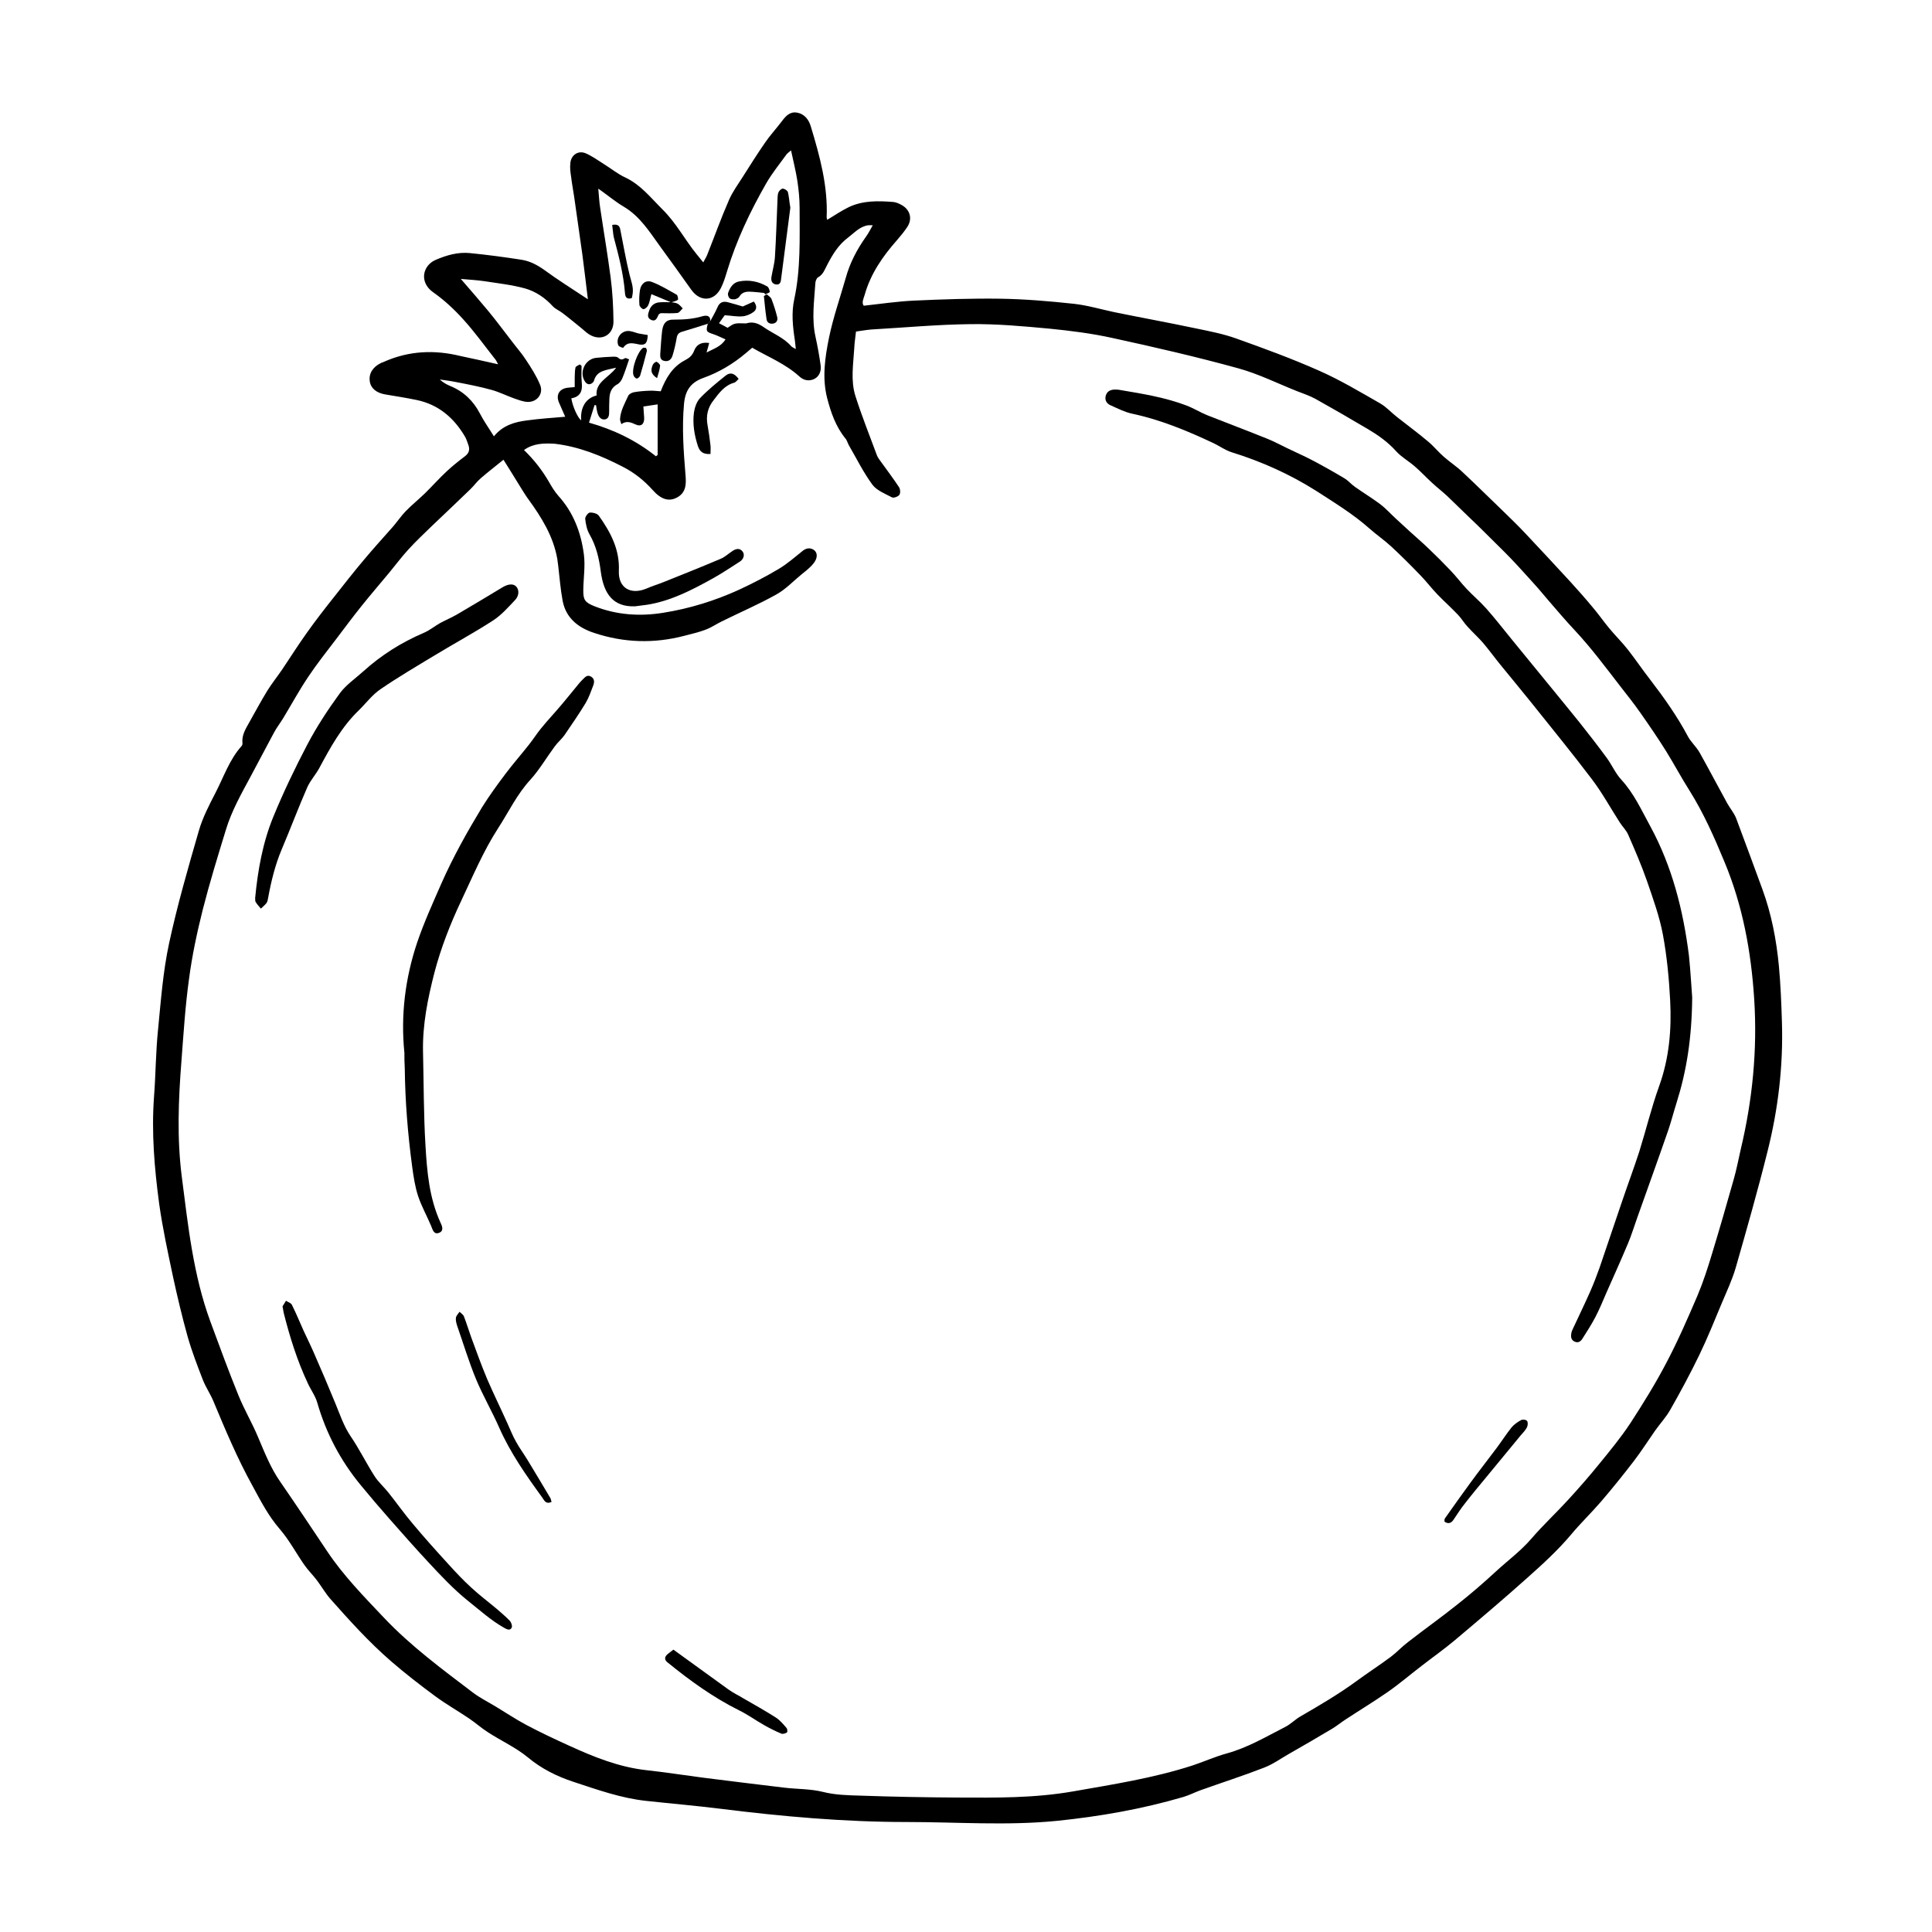 <?xml version="1.0" encoding="UTF-8"?>
<!-- Uploaded to: ICON Repo, www.iconrepo.com, Generator: ICON Repo Mixer Tools -->
<svg fill="#000000" width="800px" height="800px" version="1.1" viewBox="144 144 512 512" xmlns="http://www.w3.org/2000/svg">
 <g>
  <path d="m276.01 240.54c-0.453-0.805-0.555-1.109-0.754-1.309-2.82-3.578-5.492-7.305-8.566-10.68-2.367-2.621-5.039-5.09-7.91-7.106-3.727-2.621-2.82-7.055 0.656-8.566 2.922-1.258 5.894-2.117 9.07-1.812 4.586 0.453 9.117 1.059 13.652 1.762 2.266 0.352 4.18 1.359 6.098 2.719 3.629 2.672 7.457 5.039 11.539 7.758-0.504-4.133-0.957-8.012-1.461-11.84-0.707-5.09-1.461-10.176-2.168-15.266-0.25-1.762-0.605-3.527-0.805-5.289-0.207-1.258-0.359-2.516-0.207-3.727 0.203-2.117 2.066-3.375 4.031-2.57 1.762 0.754 3.324 1.914 4.938 2.922 1.863 1.16 3.578 2.57 5.543 3.477 4.082 1.914 6.75 5.34 9.824 8.414 3.68 3.578 5.996 8.113 9.168 11.992 0.504 0.605 0.957 1.211 1.715 2.117 0.402-0.805 0.754-1.309 1.008-1.914 1.965-4.938 3.727-9.875 5.844-14.711 0.957-2.168 2.418-4.133 3.68-6.144 1.914-3.023 3.828-6.047 5.844-8.969 1.359-1.965 2.973-3.727 4.434-5.644 1.008-1.359 2.117-2.621 3.981-2.316 2.117 0.352 3.223 1.965 3.727 3.727 2.367 7.809 4.535 15.719 4.18 24.031 0 0.203 0.102 0.402 0.152 0.656 1.914-1.16 3.777-2.418 5.742-3.375 3.727-1.762 7.707-1.664 11.688-1.359 0.805 0.051 1.664 0.453 2.367 0.855 2.215 1.258 2.82 3.68 1.41 5.793-0.805 1.211-1.762 2.367-2.719 3.477-3.777 4.281-7.004 8.918-8.566 14.508-0.301 1.008-0.855 2.016-0.25 2.871 4.586-0.504 8.969-1.16 13.352-1.359 7.609-0.352 15.266-0.605 22.871-0.504 6.5 0.102 13.047 0.656 19.547 1.359 3.578 0.402 7.106 1.461 10.68 2.215 7.152 1.461 14.359 2.769 21.512 4.281 3.629 0.754 7.356 1.461 10.832 2.719 7.356 2.621 14.762 5.34 21.914 8.516 5.594 2.469 10.883 5.644 16.172 8.664 1.664 0.957 2.973 2.469 4.484 3.629 2.672 2.117 5.441 4.133 8.062 6.348 1.562 1.258 2.82 2.871 4.332 4.18 1.613 1.41 3.477 2.621 5.039 4.133 3.727 3.477 7.356 7.106 11.035 10.629 1.762 1.715 3.527 3.426 5.238 5.238 4.082 4.332 8.16 8.715 12.191 13.098 2.016 2.215 4.031 4.484 5.945 6.801 1.512 1.762 2.82 3.68 4.332 5.492 1.613 1.965 3.477 3.777 5.039 5.793 2.016 2.57 3.828 5.289 5.844 7.859 3.629 4.734 7.106 9.621 9.926 14.914 0.805 1.562 2.215 2.769 3.125 4.332 2.519 4.484 4.887 9.02 7.356 13.504 0.754 1.359 1.812 2.57 2.367 3.981 2.367 6.246 4.637 12.543 6.953 18.793 2.418 6.602 3.727 13.453 4.383 20.402 0.453 4.938 0.656 9.926 0.805 14.914 0.352 11.586-1.008 23.023-3.828 34.207-2.57 10.328-5.492 20.555-8.414 30.781-0.957 3.273-2.418 6.348-3.727 9.473-1.914 4.586-3.777 9.219-5.945 13.703-2.367 4.887-4.938 9.672-7.609 14.359-1.109 2.016-2.719 3.727-4.082 5.644-1.863 2.672-3.629 5.441-5.594 8.012-2.82 3.68-5.742 7.305-8.766 10.832-2.57 2.973-5.441 5.742-7.961 8.766-3.527 4.18-7.508 7.809-11.586 11.438-6.297 5.644-12.746 11.082-19.195 16.523-2.82 2.367-5.894 4.535-8.816 6.801-3.023 2.316-5.894 4.785-9.02 6.953-3.629 2.519-7.457 4.836-11.133 7.254-1.16 0.754-2.266 1.664-3.426 2.367-3.777 2.266-7.609 4.484-11.488 6.699-2.215 1.258-4.281 2.769-6.648 3.68-5.594 2.168-11.234 3.981-16.879 5.996-1.512 0.555-2.973 1.309-4.484 1.762-10.984 3.223-22.219 5.188-33.605 6.348-13.25 1.309-26.449 0.301-39.648 0.301-16.625 0-33.102-1.461-49.574-3.527-6.5-0.805-13-1.359-19.496-2.066-6.699-0.707-13-2.973-19.297-5.039-4.434-1.461-8.516-3.477-12.191-6.551-3.125-2.57-7.004-4.332-10.43-6.551-1.762-1.109-3.324-2.519-5.039-3.68-2.973-2.016-6.098-3.777-8.969-5.894-4.031-2.973-8.062-6.098-11.84-9.371-5.793-5.039-10.934-10.73-16.02-16.473-1.309-1.512-2.316-3.273-3.527-4.887-1.059-1.41-2.367-2.672-3.375-4.133-2.168-3.125-3.981-6.551-6.449-9.422-3.074-3.527-5.141-7.609-7.305-11.586-3.981-7.203-7.152-14.762-10.328-22.371-0.805-1.914-2.016-3.68-2.769-5.594-1.461-3.777-2.922-7.559-4.031-11.438-1.461-5.238-2.719-10.531-3.879-15.871-1.359-6.449-2.769-12.898-3.68-19.398-1.258-9.422-2.066-18.844-1.359-28.414 0.453-5.894 0.453-11.84 1.059-17.684 0.754-7.656 1.309-15.367 2.922-22.871 2.168-10.078 5.039-20 7.91-29.926 1.008-3.477 2.719-6.75 4.383-9.977 2.168-4.18 3.68-8.766 6.902-12.395 0.203-0.203 0.301-0.555 0.25-0.855-0.203-2.066 0.855-3.727 1.812-5.441 1.562-2.769 3.074-5.594 4.734-8.312 1.211-1.965 2.672-3.777 3.981-5.691 2.168-3.223 4.231-6.5 6.5-9.672 2.316-3.273 4.785-6.449 7.305-9.621 2.57-3.273 5.141-6.551 7.859-9.773 2.519-3.023 5.188-5.945 7.809-8.918 1.109-1.309 2.066-2.719 3.223-3.93 1.613-1.664 3.426-3.125 5.09-4.734 2.016-1.965 3.828-4.031 5.894-5.945 1.512-1.41 3.176-2.719 4.836-3.981 1.008-0.805 1.258-1.715 0.855-2.871-0.25-0.707-0.504-1.512-0.855-2.168-2.922-5.039-7.055-8.613-12.898-9.824-2.719-0.555-5.492-1.008-8.262-1.461-2.418-0.402-3.879-1.664-4.133-3.477-0.301-2.016 0.754-3.777 2.922-4.836 0.25-0.152 0.605-0.203 0.855-0.352 6.602-2.922 13.352-3.223 20.305-1.512 3.086 0.672 6.258 1.328 9.938 2.184zm56.223-11.438c0.656-1.211 1.359-2.418 1.914-3.68 0.555-1.359 1.562-1.664 2.82-1.309 1.359 0.352 2.672 0.754 3.879 1.109 1.059-0.453 2.016-0.906 2.922-1.309 0.957 1.211 0.754 2.215-0.152 2.82-0.855 0.605-1.965 1.059-2.973 1.109-1.461 0.102-2.922-0.203-4.586-0.301-0.402 0.555-0.855 1.211-1.512 2.117 0.906 0.453 1.613 0.855 2.266 1.211 1.863-1.258 1.863-1.258 4.836-1.16 0.152 0 0.301-0.051 0.453-0.102 1.664-0.402 3.023 0.203 4.383 1.16 2.418 1.664 5.238 2.719 7.203 4.988 0.25 0.25 0.605 0.402 1.211 0.754-0.102-0.957-0.152-1.613-0.25-2.316-0.555-3.629-0.957-7.305-0.152-10.934 1.715-8.012 1.41-16.07 1.41-24.184 0-2.418-0.25-4.836-0.605-7.203-0.402-2.57-1.059-5.141-1.664-8.012-0.605 0.504-0.906 0.707-1.16 1.008-1.863 2.57-3.879 5.039-5.441 7.758-4.231 7.406-7.91 15.113-10.379 23.328-0.453 1.512-0.906 2.973-1.613 4.383-1.812 3.578-5.492 3.727-7.809 0.504-2.719-3.828-5.492-7.707-8.262-11.488-2.82-3.879-5.34-8.012-9.672-10.578-2.215-1.309-4.231-3.023-6.75-4.785 0.203 2.066 0.25 3.578 0.504 5.09 0.906 6.144 1.965 12.293 2.769 18.438 0.504 3.828 0.707 7.758 0.754 11.637 0.051 3.727-3.375 5.441-6.5 3.426-0.656-0.402-1.211-0.957-1.812-1.461-1.762-1.41-3.477-2.871-5.289-4.231-0.805-0.605-1.812-1.008-2.469-1.715-2.066-2.266-4.535-3.93-7.356-4.734-3.477-0.957-7.152-1.359-10.73-1.914-2.016-0.301-4.031-0.402-6.297-0.605 2.621 3.023 4.938 5.691 7.203 8.414 2.215 2.672 4.281 5.492 6.398 8.211 1.211 1.613 2.57 3.125 3.629 4.785 1.41 2.117 2.82 4.332 3.777 6.648 0.957 2.266-0.707 4.535-3.176 4.535-1.258 0-2.57-0.555-3.777-0.957-1.965-0.707-3.879-1.664-5.844-2.215-3.074-0.855-6.195-1.461-9.32-2.066-1.461-0.301-2.973-0.504-4.484-0.707 0.906 0.805 1.863 1.359 2.871 1.762 3.527 1.461 6.047 3.93 7.809 7.305 1.008 1.965 2.316 3.777 3.68 5.996 2.418-2.973 5.594-3.828 8.867-4.231 3.273-0.453 6.602-0.656 10.027-0.957-0.504-1.16-1.059-2.418-1.613-3.68-0.957-2.117 0.051-3.828 2.469-4.031 0.504-0.051 1.059-0.102 1.664-0.152v-2.418c0.051-0.906 0-1.863 0.203-2.769 0.102-0.352 0.754-0.555 1.109-0.805 0.152 0.102 0.352 0.203 0.504 0.352 0 1.461-0.102 2.922 0.051 4.383 0.25 2.266-0.352 3.828-2.769 4.231 0.352 2.215 1.715 5.188 2.621 5.844-0.25-2.922 0.855-5.793 4.082-6.602-0.352-3.578 3.223-4.684 5.188-7.356-2.672 0.656-5.141 0.707-5.894 3.477-0.051 0.203-0.25 0.402-0.402 0.555-0.754 0.605-1.461 0.402-1.965-0.352-1.664-2.469 0.051-6.047 3.023-6.297 1.461-0.152 2.922-0.25 4.434-0.301 0.453 0 1.008 0 1.309 0.25 0.605 0.605 1.109 0.605 1.812 0.152 0.25-0.152 0.754 0.203 1.109 0.301-0.605 1.762-1.109 3.375-1.762 4.938-0.25 0.605-0.707 1.309-1.258 1.613-1.715 0.906-2.168 2.316-2.215 4.082-0.051 1.059-0.051 2.168-0.051 3.223 0 0.855-0.051 1.863-1.109 2.066-1.109 0.152-1.664-0.707-1.965-1.664-0.203-0.707-0.301-1.41-0.402-2.117h-0.402c-0.453 1.512-0.957 2.973-1.461 4.637 6.398 1.812 12.395 4.637 17.734 8.918 0.152-0.102 0.301-0.25 0.453-0.352v-13.402c-1.258 0.203-2.418 0.352-3.777 0.555 0.051 1.109 0.152 2.016 0.203 2.922 0.102 1.664-0.754 2.519-2.215 1.863-1.258-0.555-2.418-1.109-3.828-0.102-0.152-0.555-0.352-0.957-0.352-1.258 0.102-2.266 1.258-4.231 2.168-6.246 0.203-0.453 0.957-0.855 1.512-0.957 1.359-0.25 2.769-0.352 4.133-0.402 1.008-0.051 1.965 0.102 2.973 0.152 1.359-3.527 3.125-6.5 6.398-8.211 1.16-0.605 1.965-1.258 2.469-2.57 0.656-1.715 2.066-2.316 3.981-2.016-0.203 0.754-0.402 1.512-0.707 2.519 1.914-1.008 3.828-1.562 5.039-3.477-1.211-0.504-2.215-1.059-3.324-1.41-1.812-0.605-1.914-0.754-1.359-2.82 0.188-0.156 0.391-0.355 0.641-0.609zm-49.371 34.16c2.719 2.621 4.836 5.391 6.602 8.414 0.707 1.258 1.512 2.57 2.469 3.68 4.031 4.434 6.047 9.773 6.801 15.566 0.402 3.023-0.102 6.195-0.152 9.32-0.051 2.719 0.402 3.375 2.871 4.383 5.945 2.367 12.141 2.769 18.34 1.762 6.953-1.109 13.652-3.176 20.051-6.098 3.578-1.664 7.106-3.477 10.48-5.492 2.215-1.309 4.231-3.074 6.297-4.734 0.957-0.805 2.016-1.008 3.023-0.352 0.957 0.656 0.957 1.762 0.504 2.719-0.301 0.605-0.754 1.16-1.258 1.664-0.754 0.754-1.613 1.461-2.469 2.117-2.215 1.812-4.231 3.981-6.699 5.34-4.684 2.621-9.621 4.734-14.41 7.106-1.461 0.707-2.82 1.664-4.332 2.215-1.812 0.707-3.727 1.109-5.594 1.613-8.062 2.117-16.07 1.863-23.93-0.754-4.18-1.359-7.508-3.93-8.363-8.566-0.555-3.023-0.805-6.144-1.16-9.219-0.102-0.605-0.152-1.211-0.25-1.863-1.059-5.996-4.18-10.984-7.656-15.77-0.605-0.805-1.109-1.664-1.664-2.519-1.613-2.621-3.223-5.238-4.938-7.961-2.168 1.762-4.133 3.273-5.996 4.887-1.059 0.906-1.863 2.066-2.871 3.023-3.324 3.223-6.699 6.398-10.078 9.621-2.117 2.066-4.281 4.082-6.246 6.246-1.762 1.914-3.375 4.082-5.039 6.098-2.469 2.973-4.988 5.894-7.406 8.918-2.266 2.82-4.434 5.742-6.648 8.664-2.519 3.324-5.141 6.602-7.457 10.078-2.367 3.527-4.434 7.305-6.648 10.984-0.805 1.309-1.762 2.519-2.469 3.879-2.066 3.828-4.082 7.707-6.144 11.539-2.469 4.586-5.039 9.117-6.551 14.105-2.168 7.055-4.332 14.105-6.144 21.211-1.512 6.047-2.82 12.141-3.629 18.289-1.008 7.254-1.461 14.559-2.016 21.816-0.805 10.227-1.211 20.504 0.102 30.73 1.664 12.949 3.023 25.945 7.559 38.289 2.418 6.551 4.836 13.148 7.457 19.598 1.512 3.727 3.578 7.203 5.141 10.934 1.762 4.133 3.375 8.312 5.996 12.043 4.18 6.047 8.262 12.191 12.344 18.289 4.332 6.5 9.773 12.043 15.113 17.684 7.055 7.457 15.316 13.551 23.477 19.75 1.914 1.461 4.082 2.519 6.144 3.777 2.672 1.613 5.238 3.324 7.961 4.785 3.777 2.016 7.656 3.828 11.539 5.594 6.5 2.973 13.148 5.644 20.355 6.449 5.09 0.555 10.176 1.359 15.266 2.016 7.106 0.906 14.207 1.762 21.312 2.621 3.375 0.402 6.902 0.301 10.176 1.109 3.375 0.855 6.75 0.906 10.125 1.008 8.566 0.301 17.129 0.453 25.695 0.504 10.176 0.051 20.254 0.152 30.43-1.613 10.629-1.863 21.312-3.527 31.641-6.852 3.074-1.008 6.047-2.367 9.168-3.223 5.543-1.512 10.43-4.434 15.469-7.004 1.512-0.754 2.719-2.066 4.18-2.871 5.039-2.922 10.027-5.844 14.711-9.27 3.023-2.215 6.144-4.231 9.117-6.449 1.613-1.211 2.973-2.719 4.586-3.93 4.332-3.375 8.816-6.551 13.098-9.977 3.527-2.769 6.953-5.742 10.227-8.766 3.125-2.871 6.551-5.391 9.371-8.664 3.074-3.578 6.551-6.801 9.723-10.277 2.82-3.074 5.594-6.246 8.211-9.473 2.871-3.527 5.793-7.055 8.312-10.883 3.375-5.188 6.648-10.48 9.523-15.973 3.023-5.742 5.644-11.738 8.211-17.734 1.512-3.578 2.719-7.305 3.828-10.984 2.016-6.602 3.93-13.25 5.793-19.852 0.754-2.621 1.258-5.289 1.863-7.961 3.125-13.098 4.434-26.348 3.578-39.801-0.805-12.543-3.023-24.789-7.91-36.477-2.672-6.449-5.492-12.848-9.219-18.793-2.168-3.426-4.082-7.004-6.195-10.43-2.168-3.477-4.484-6.852-6.852-10.227-1.613-2.316-3.426-4.586-5.188-6.852-3.981-5.141-7.859-10.379-12.344-15.164-2.316-2.469-4.535-5.09-6.75-7.656-0.957-1.109-1.914-2.266-2.871-3.375-1.762-1.965-3.527-3.93-5.289-5.844-1.16-1.258-2.316-2.469-3.527-3.68-1.965-1.965-3.981-3.93-5.945-5.894-1.059-1.059-2.117-2.066-3.176-3.074-2.066-1.965-4.082-3.981-6.144-5.945-1.258-1.16-2.621-2.215-3.879-3.375-1.613-1.461-3.074-3.074-4.734-4.484-1.562-1.359-3.477-2.418-4.887-3.981-2.168-2.418-4.734-4.231-7.457-5.844-4.586-2.719-9.219-5.391-13.906-8.012-1.562-0.855-3.273-1.41-4.938-2.066-5.188-2.066-10.227-4.586-15.566-6.047-10.984-3.023-22.117-5.594-33.25-8.012-5.441-1.211-11.035-1.914-16.574-2.469-7.055-0.656-14.105-1.309-21.16-1.211-8.715 0.102-17.383 0.906-26.098 1.41-1.359 0.102-2.719 0.352-4.18 0.555-0.152 1.562-0.402 2.922-0.453 4.332-0.25 4.281-1.008 8.613 0.301 12.746 1.664 5.238 3.727 10.379 5.644 15.566 0.152 0.453 0.402 0.855 0.656 1.211 1.762 2.469 3.578 4.836 5.238 7.356 0.352 0.504 0.453 1.613 0.102 2.066-0.301 0.453-1.512 0.906-1.965 0.656-1.812-0.957-4.031-1.812-5.188-3.375-2.367-3.223-4.18-6.902-6.195-10.379-0.352-0.605-0.504-1.359-0.957-1.863-2.57-3.176-3.828-6.852-4.836-10.73-1.359-5.391-0.555-10.73 0.504-15.973 1.109-5.34 2.922-10.531 4.434-15.82 1.109-4.031 3.023-7.656 5.441-11.035 0.605-0.855 1.109-1.863 1.715-2.922-0.555 0-0.906-0.051-1.258 0-2.215 0.352-3.578 1.965-5.238 3.223-2.57 1.914-4.082 4.434-5.492 7.106-0.707 1.309-1.109 2.719-2.519 3.477-0.402 0.25-0.707 1.059-0.707 1.613-0.301 4.734-1.008 9.422 0.051 14.156 0.555 2.519 1.008 5.039 1.359 7.559 0.203 1.461-0.352 2.922-1.664 3.578-1.309 0.656-2.769 0.453-3.93-0.605-3.68-3.375-8.262-5.188-12.543-7.656-0.605 0.504-1.109 0.957-1.664 1.41-3.324 2.82-7.106 5.09-11.184 6.551-3.578 1.258-4.938 3.477-5.238 7.055-0.555 6.246-0.102 12.445 0.402 18.641 0.203 2.367 0.25 4.785-2.367 6.098-2.066 1.059-4.133 0.453-6.348-2.066-2.266-2.519-4.785-4.535-7.809-6.098-5.742-2.973-11.688-5.391-18.137-6.144-2.797-0.156-5.617-0.156-8.137 1.66z"/>
  <path d="m331.53 229.81c-2.215 0.707-4.434 1.41-6.648 2.066-0.957 0.25-1.41 0.707-1.562 1.715-0.25 1.512-0.605 3.023-1.059 4.535-0.301 1.059-1.008 1.812-2.266 1.512-1.109-0.25-1.059-1.211-1.008-2.066 0.152-2.016 0.25-4.031 0.504-6.047 0.301-1.965 1.16-2.871 3.074-2.82 2.57 0 5.09-0.152 7.609-0.906 0.957-0.25 2.117-0.301 2.066 1.309-0.258 0.25-0.461 0.449-0.711 0.703z"/>
  <path d="m592.45 408.31c-0.102 10.984-1.512 19.598-4.18 28.062-0.754 2.367-1.359 4.785-2.168 7.152-2.672 7.707-5.441 15.367-8.16 23.023-0.855 2.367-1.562 4.734-2.519 7.004-1.812 4.332-3.777 8.664-5.691 13-0.957 2.215-1.863 4.434-2.973 6.551-1.008 1.914-2.168 3.727-3.324 5.543-0.453 0.754-1.109 1.359-2.117 0.906-0.957-0.402-1.059-1.258-0.906-2.168 0.051-0.453 0.25-0.906 0.453-1.309 1.512-3.273 3.125-6.551 4.586-9.875 0.906-2.066 1.715-4.18 2.469-6.297 1.965-5.742 3.879-11.488 5.844-17.23 1.512-4.484 3.176-8.918 4.637-13.402 1.812-5.793 3.223-11.688 5.289-17.434 2.672-7.406 3.324-15.012 2.922-22.723-0.301-5.793-0.855-11.637-1.914-17.383-0.906-4.836-2.621-9.574-4.231-14.258-1.461-4.18-3.223-8.262-4.988-12.293-0.504-1.16-1.512-2.117-2.215-3.223-2.469-3.828-4.684-7.91-7.457-11.539-5.188-6.852-10.629-13.504-16.02-20.254-2.672-3.324-5.391-6.602-8.062-9.875-1.562-1.914-3.023-3.93-4.637-5.844-1.309-1.512-2.82-2.871-4.18-4.383-0.906-0.957-1.562-2.117-2.469-3.074-1.762-1.863-3.68-3.578-5.441-5.391-1.562-1.613-2.922-3.426-4.484-5.039-2.57-2.672-5.188-5.289-7.91-7.809-1.812-1.664-3.879-3.074-5.742-4.734-4.332-3.828-9.219-6.801-14.055-9.926-7.004-4.434-14.461-7.758-22.371-10.227-1.664-0.504-3.176-1.613-4.734-2.367-6.953-3.273-14.055-6.246-21.664-7.859-1.914-0.402-3.777-1.359-5.594-2.168-1.008-0.402-1.664-1.211-1.461-2.367 0.25-1.258 1.109-1.812 2.367-1.863 0.453 0 0.957 0 1.41 0.102 5.996 1.008 11.992 1.965 17.684 4.133 1.863 0.707 3.629 1.812 5.492 2.57 5.34 2.117 10.73 4.133 16.07 6.297 1.762 0.707 3.477 1.664 5.188 2.469 2.168 1.059 4.383 2.016 6.5 3.125 2.871 1.512 5.742 3.125 8.516 4.785 1.059 0.605 1.863 1.613 2.871 2.316 2.215 1.562 4.535 2.973 6.699 4.586 1.461 1.109 2.719 2.519 4.082 3.777 1.258 1.16 2.519 2.316 3.777 3.477 1.664 1.512 3.375 2.973 4.988 4.535 1.965 1.863 3.879 3.777 5.742 5.742 1.512 1.562 2.82 3.324 4.281 4.887 1.715 1.812 3.629 3.426 5.238 5.238 2.316 2.621 4.484 5.391 6.648 8.062 3.074 3.777 6.195 7.559 9.27 11.336 2.871 3.527 5.793 7.055 8.664 10.629 2.519 3.176 4.988 6.348 7.356 9.574 1.359 1.863 2.316 4.133 3.879 5.793 3.324 3.629 5.289 8.012 7.609 12.242 5.844 10.73 8.766 22.371 10.277 34.359 0.457 4.434 0.66 8.766 0.859 11.035z"/>
  <path d="m251.17 423.02c-1.008-9.977 0.203-19.75 3.375-29.223 1.812-5.34 4.18-10.531 6.449-15.719 3.074-6.953 6.801-13.602 10.73-20.102 1.914-3.074 4.082-6.047 6.246-8.918 2.016-2.672 4.18-5.141 6.246-7.758 1.109-1.41 2.066-2.922 3.176-4.281 1.762-2.168 3.68-4.18 5.492-6.348 1.512-1.762 2.922-3.578 4.434-5.391 0.352-0.402 0.707-0.855 1.109-1.211 0.605-0.605 1.211-1.359 2.215-0.754 0.906 0.555 0.906 1.41 0.605 2.266-0.605 1.562-1.16 3.223-2.016 4.684-1.762 2.922-3.727 5.742-5.644 8.566-0.754 1.059-1.812 1.914-2.57 2.973-2.168 2.922-4.031 6.144-6.449 8.816-3.578 3.879-5.793 8.613-8.613 12.949-3.93 6.098-6.699 12.746-9.773 19.246-2.871 6.098-5.34 12.395-7.055 18.941-1.762 6.852-3.176 13.805-3.023 20.957 0.203 8.312 0.152 16.676 0.656 24.938 0.402 6.902 1.008 13.805 3.93 20.254 0.402 0.855 1.109 2.266-0.352 2.82-1.41 0.504-1.664-0.855-2.117-1.914-1.109-2.621-2.519-5.141-3.426-7.859-0.805-2.469-1.211-5.141-1.562-7.758-1.16-8.613-1.863-17.332-1.965-26.047-0.098-1.359-0.098-2.719-0.098-4.129z"/>
  <path d="m211.62 381.96c0.707-7.406 2.016-14.711 4.836-21.562 2.672-6.5 5.742-12.898 9.02-19.145 2.469-4.684 5.441-9.219 8.566-13.504 1.664-2.266 4.133-3.93 6.246-5.844 4.734-4.281 10.078-7.656 15.973-10.176 1.562-0.656 2.871-1.762 4.383-2.621 1.512-0.805 3.074-1.461 4.535-2.316 4.031-2.367 8.012-4.734 11.992-7.152 1.41-0.855 2.82-1.059 3.629-0.203 0.805 0.855 0.805 2.418-0.301 3.578-1.812 1.914-3.629 3.981-5.793 5.391-5.039 3.273-10.379 6.144-15.516 9.27-4.836 2.922-9.723 5.793-14.359 8.969-2.215 1.512-3.879 3.777-5.793 5.644-4.535 4.383-7.508 9.824-10.43 15.266-0.957 1.762-2.367 3.273-3.176 5.09-2.367 5.391-4.434 10.934-6.75 16.375-1.762 4.18-2.82 8.516-3.629 12.949-0.102 0.453-0.152 0.957-0.402 1.309-0.402 0.555-1.008 1.008-1.512 1.512-0.453-0.555-1.008-1.109-1.359-1.715-0.211-0.254-0.109-0.758-0.16-1.113z"/>
  <path d="m218.88 490.18c0.25-0.352 0.555-0.906 0.906-1.461 0.555 0.352 1.309 0.555 1.562 1.059 1.109 2.215 2.066 4.535 3.074 6.801 0.906 1.965 1.863 3.879 2.719 5.844 1.965 4.484 3.879 8.969 5.742 13.504 1.211 2.922 2.168 5.894 3.981 8.613 2.316 3.375 4.133 7.106 6.348 10.578 1.008 1.613 2.519 2.922 3.727 4.434 2.168 2.719 4.18 5.594 6.449 8.262 3.023 3.629 6.195 7.152 9.371 10.629 1.965 2.168 3.981 4.332 6.144 6.297 2.168 2.016 4.535 3.777 6.75 5.644 1.16 1.008 2.367 2.016 3.426 3.125 0.402 0.402 0.707 1.309 0.555 1.762-0.402 0.957-1.258 0.555-1.965 0.152-3.527-1.965-6.5-4.684-9.672-7.203-3.879-3.125-7.254-6.75-10.629-10.379-3.426-3.68-6.75-7.457-10.078-11.234-2.672-3.023-5.289-6.098-7.809-9.168-5.289-6.449-9.07-13.652-11.387-21.664-0.504-1.812-1.715-3.426-2.519-5.188-2.82-5.996-4.785-12.293-6.398-18.691-0.094-0.504-0.145-0.957-0.297-1.715z"/>
  <path d="m312.29 304.68c-5.594 0.203-8.262-3.023-9.07-9.168-0.453-3.527-1.211-6.801-2.973-9.875-0.707-1.211-1.008-2.719-1.16-4.133-0.051-0.555 0.754-1.613 1.211-1.664 0.805-0.051 2.016 0.25 2.418 0.855 3.074 4.332 5.543 8.918 5.289 14.559-0.203 4.586 3.176 6.5 7.406 4.684 1.512-0.656 3.023-1.109 4.535-1.715 5.039-2.016 10.078-4.031 15.062-6.144 1.16-0.504 2.168-1.461 3.273-2.168 0.855-0.504 1.762-0.707 2.519 0.25 0.605 0.805 0.301 1.965-0.656 2.621-2.367 1.512-4.684 3.074-7.106 4.434-5.543 3.074-11.184 6.047-17.582 7.055-1.051 0.156-2.109 0.258-3.168 0.41z"/>
  <path d="m290.17 542.02c-1.512 0.707-1.914-0.352-2.469-1.16-4.281-5.894-8.465-11.84-11.438-18.59-1.914-4.332-4.281-8.414-6.098-12.746-1.914-4.637-3.375-9.473-5.039-14.258-0.203-0.656-0.402-1.41-0.301-2.066 0.102-0.555 0.605-1.059 0.957-1.562 0.402 0.402 0.957 0.707 1.16 1.211 0.707 1.812 1.258 3.68 1.914 5.492 1.359 3.727 2.719 7.457 4.231 11.082 1.715 3.981 3.629 7.859 5.391 11.789 0.754 1.613 1.359 3.273 2.266 4.836 0.906 1.664 2.066 3.223 3.074 4.887 2.066 3.375 4.082 6.801 6.098 10.176 0.102 0.254 0.102 0.457 0.254 0.91z"/>
  <path d="m322.46 581.17c4.887 3.527 9.723 7.055 14.609 10.578 1.258 0.906 2.672 1.562 3.981 2.367 2.871 1.664 5.793 3.273 8.613 5.09 1.059 0.707 1.914 1.715 2.769 2.719 0.25 0.25 0.301 1.109 0.102 1.211-0.402 0.25-1.059 0.453-1.461 0.301-1.562-0.656-3.074-1.41-4.586-2.266-2.215-1.258-4.281-2.769-6.551-3.879-6.902-3.426-13.098-7.91-19.043-12.746-0.855-0.707-0.805-1.41-0.051-2.117 0.461-0.402 0.914-0.703 1.617-1.258z"/>
  <path d="m526.81 547.26c0-0.25-0.051-0.656 0.102-0.855 2.215-3.125 4.434-6.297 6.699-9.371 2.316-3.176 4.734-6.246 7.106-9.422 1.309-1.762 2.469-3.578 3.828-5.289 0.656-0.805 1.613-1.461 2.519-1.965 0.402-0.25 1.359-0.152 1.613 0.203 0.301 0.352 0.203 1.211 0 1.664-0.402 0.805-1.109 1.512-1.715 2.215-2.973 3.629-5.996 7.254-8.969 10.883-1.965 2.367-3.93 4.734-5.844 7.203-1.059 1.309-1.965 2.769-2.922 4.18-0.605 0.906-1.359 1.262-2.418 0.555z"/>
  <path d="m332.29 264.32c-1.965 0.102-2.82-0.605-3.324-2.066-0.957-2.922-1.461-5.945-1.059-8.969 0.203-1.309 0.707-2.82 1.613-3.777 2.066-2.168 4.434-4.082 6.75-5.945 1.258-1.008 2.367-0.656 3.477 0.855-0.402 0.352-0.754 0.906-1.211 1.008-2.519 0.707-3.93 2.672-5.391 4.586-1.613 2.016-2.117 4.231-1.613 6.801 0.301 1.613 0.504 3.223 0.707 4.836 0.152 0.855 0.051 1.664 0.051 2.672z"/>
  <path d="m353.45 199.03c-0.754 5.894-1.613 12.293-2.418 18.641-0.102 0.855-0.152 1.863-1.359 1.715-1.16-0.152-1.41-1.109-1.211-2.117 0.301-1.762 0.805-3.477 0.906-5.188 0.301-4.887 0.453-9.773 0.656-14.609 0.051-0.754 0-1.562 0.203-2.316 0.152-0.504 0.707-1.109 1.16-1.16 0.453-0.051 1.258 0.453 1.41 0.906 0.301 1.156 0.352 2.418 0.652 4.129z"/>
  <path d="m321.86 224.12c-1.664-0.707-3.324-1.359-5.238-2.168-0.352 1.258-0.453 2.168-0.855 2.973-0.203 0.453-0.855 1.008-1.258 1.008-0.402-0.051-1.059-0.754-1.059-1.16-0.102-1.309-0.051-2.621 0.152-3.93 0.301-1.715 1.562-2.719 3.176-2.117 2.266 0.855 4.383 2.168 6.551 3.375 0.301 0.152 0.453 1.258 0.301 1.359-0.512 0.359-1.168 0.461-1.77 0.66z"/>
  <path d="m306.24 203.61c1.715-0.352 2.016 0.504 2.168 1.359 0.805 3.93 1.461 7.91 2.418 11.789 0.402 1.664 1.059 3.176 0.855 4.938-0.051 0.453-0.152 0.906-0.25 1.309-1.461 0.453-1.762-0.453-1.812-1.41-0.402-5.039-1.664-9.875-2.973-14.762-0.203-1.055-0.254-2.113-0.406-3.223z"/>
  <path d="m346.59 221.65c-1.008-0.102-2.016-0.25-2.973-0.301-1.41-0.102-2.82-0.203-3.68 1.258-0.203 0.352-0.754 0.605-1.16 0.707-0.504 0.051-1.16 0-1.461-0.301-0.301-0.301-0.504-1.008-0.352-1.41 0.504-1.41 1.309-2.719 2.922-3.023 2.621-0.504 5.09 0 7.406 1.309 0.402 0.203 0.656 0.957 0.707 1.461 0 0.203-0.805 0.453-1.211 0.656-0.148-0.152-0.199-0.254-0.199-0.355z"/>
  <path d="m321.81 224.07c0.605 0.102 1.258 0.152 1.762 0.402 0.555 0.301 0.906 0.805 1.359 1.258-0.453 0.402-0.906 1.16-1.41 1.211-1.512 0.152-3.074 0.051-4.434 0.051-0.301 0.203-0.504 0.25-0.555 0.402-0.402 0.805-0.707 1.914-1.914 1.41-1.258-0.555-0.906-1.562-0.555-2.57 0.453-1.258 1.359-2.016 2.719-2.117 1.062-0.094 2.07 0.004 3.027-0.047 0.051 0.051 0 0 0 0z"/>
  <path d="m315.66 232.79c-0.102 2.117-0.605 2.719-2.117 2.519-1.562-0.25-3.176-0.957-4.383 0.855-0.051 0.051-1.211-0.301-1.309-0.656-0.754-1.965 0.906-4.031 2.973-3.777 0.855 0.102 1.613 0.453 2.469 0.656 0.754 0.148 1.562 0.25 2.367 0.402z"/>
  <path d="m347.2 222c0.453 0.402 1.059 0.754 1.258 1.258 0.605 1.562 1.109 3.176 1.512 4.785 0.203 0.805-0.152 1.562-1.109 1.715-0.906 0.152-1.613-0.301-1.715-1.16-0.301-2.016-0.504-4.082-0.707-6.144 0.207-0.152 0.512-0.305 0.762-0.453z"/>
  <path d="m315.21 236.21c0.102 0.301 0.301 0.605 0.203 0.855-0.555 2.168-1.109 4.281-1.762 6.449-0.102 0.352-0.605 0.805-0.906 0.805-0.301 0-0.754-0.504-0.855-0.855-0.605-1.613 1.109-6.398 2.57-7.305 0.145-0.051 0.449 0.051 0.75 0.051z"/>
  <path d="m318.13 244.22c-1.863-1.211-1.664-2.418-1.059-3.68 0.152-0.301 0.805-0.754 0.957-0.656 0.402 0.203 0.957 0.707 0.906 1.059-0.098 1.012-0.453 2.019-0.805 3.277z"/>
 </g>
</svg>